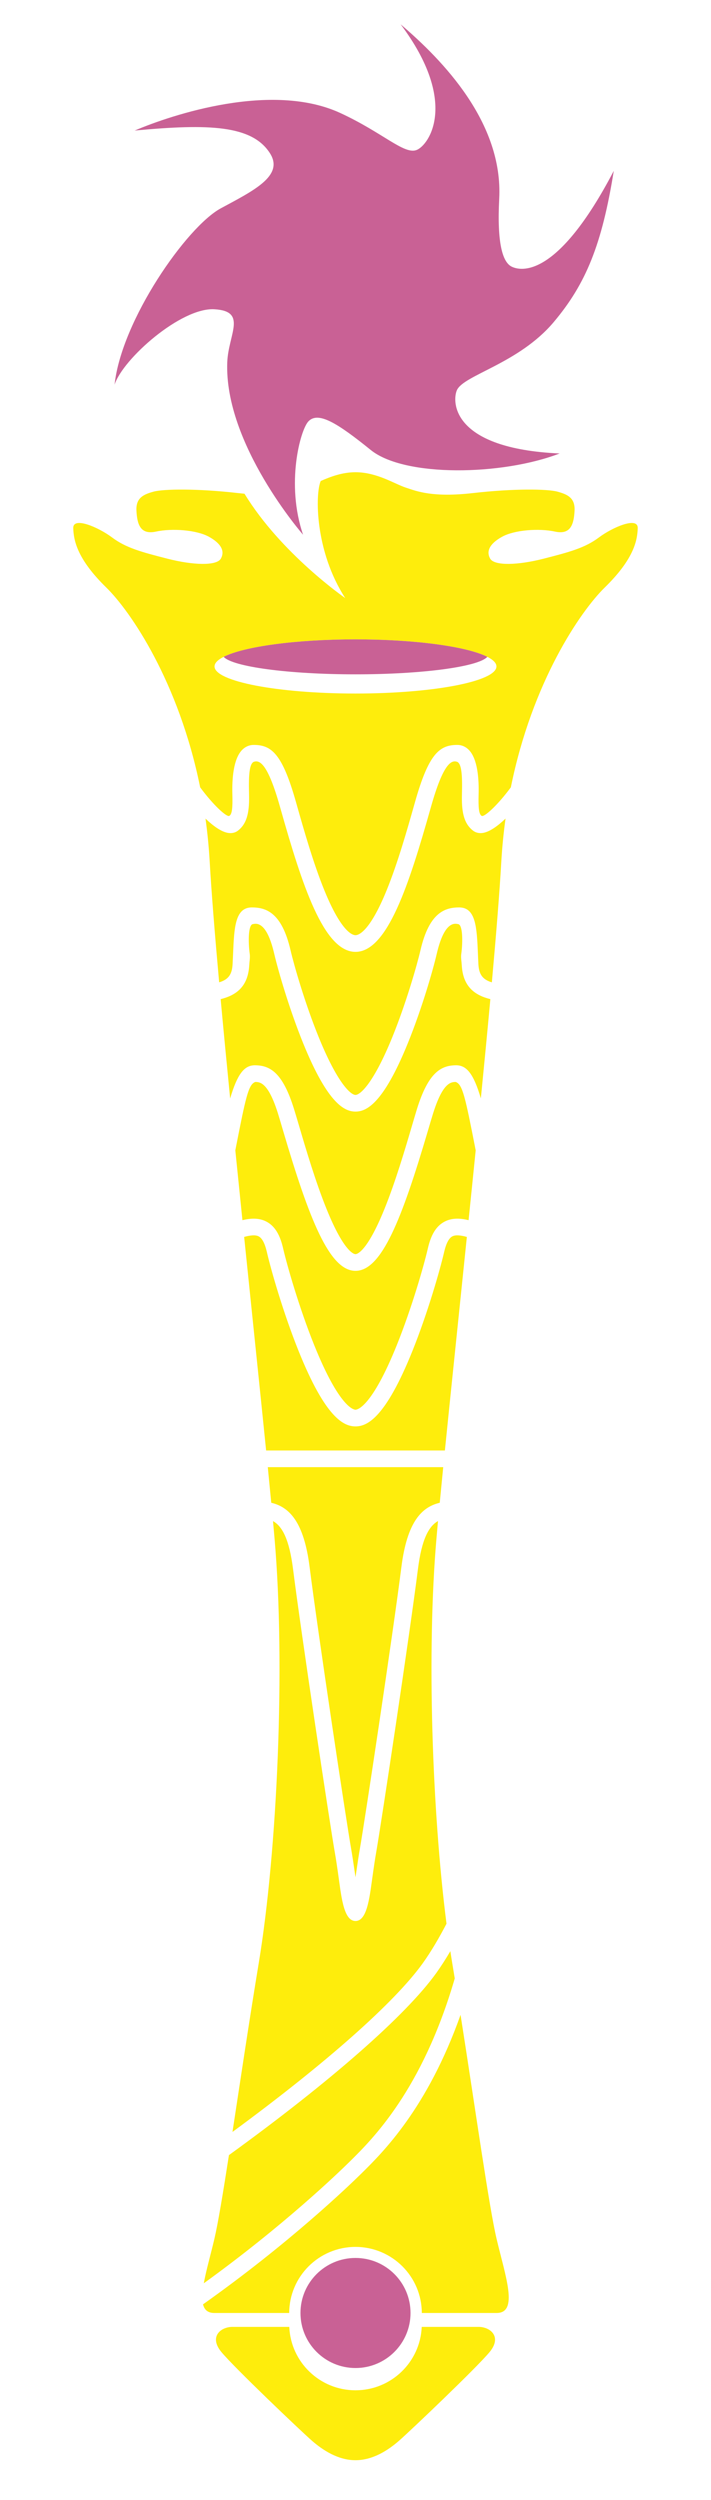 <?xml version="1.0" encoding="UTF-8"?>
<svg xmlns="http://www.w3.org/2000/svg" width="256" height="900" viewBox="-0.45 0 256 900">
	<g fill="#FEED0C">
		<path d="M82.417,395.46c-1.23-12.46-2.39-24.53-3.42-35.77c5.58-1.39,9.88-4.46,10.3-12.28
			c0.07-1.34,0.34-2.65,0.18-3.91c-0.62-4.56-0.55-10.78,1.18-10.83c2.23-0.58,5.31,0.69,7.63,10.68
			c1.45,6.19,5.42,19.89,10.44,32.26c8.94,22.01,15.03,24.56,18.82,24.56c3.8,0,9.88-2.55,18.82-24.56
			c5.029-12.37,9-26.07,10.439-32.26c2.33-9.99,5.4-11.26,7.63-10.68c1.74,0.05,1.801,6.27,1.19,10.83
			c-0.17,1.26,0.11,2.57,0.18,3.91c0.41,7.83,4.721,10.89,10.3,12.28c-1.029,11.24-2.189,23.29-3.42,35.74
			c-2.62-8.93-5.159-11.93-8.88-11.93c-5.54,0-10.06,2.68-14.12,15.73c-0.5,1.62-1.109,3.69-1.81,6.07
			c-2.37,8.06-5.95,20.23-9.97,30.11c-6.36,15.64-9.96,16.09-10.36,16.09c-0.39,0-4-0.45-10.35-16.09
			c-4.02-9.88-7.6-22.05-9.97-30.11c-0.7-2.38-1.31-4.45-1.82-6.07c-4.05-13.05-8.57-15.73-14.11-15.73
			C87.567,383.5,85.037,386.51,82.417,395.46z"/>
		<path d="M86.837,439.26c-0.86-8.37-1.72-16.79-2.56-25.14c3.8-19.43,4.72-23.74,7.21-24.62
			c1.82,0.01,4.74,0.4,8.2,11.52c0.49,1.59,1.09,3.63,1.78,5.98c9.42,31.98,16.71,50.5,26.08,50.5c9.38,0,16.67-18.52,26.09-50.5
			c0.69-2.35,1.29-4.39,1.79-5.98c3.45-11.12,6.37-11.51,8.19-11.52c2.489,0.88,3.41,5.19,7.21,24.62
			c-0.84,8.35-1.7,16.77-2.561,25.14c-3.27-0.79-6.08-0.79-8.58,0.49c-2.979,1.53-4.899,4.57-6.06,9.58
			c-1.46,6.35-5.78,21.39-11.11,34.68c-9.16,22.83-14.399,23.49-14.97,23.49c-0.56,0-5.8-0.66-14.96-23.49
			c-5.33-13.29-9.65-28.33-11.12-34.68c-1.15-5.01-3.08-8.05-6.05-9.58C92.917,438.47,90.107,438.47,86.837,439.26z"/>
		<path d="M95.367,522.17c-2.18-21.61-5.03-48.8-7.91-76.88c2.26-0.62,4.06-0.8,5.21-0.21
			c1.26,0.65,2.25,2.53,2.96,5.59c1.5,6.54,5.93,21.97,11.39,35.57c9.8,24.43,16.41,27.26,20.53,27.26s10.73-2.83,20.54-27.26
			c5.46-13.601,9.88-29.03,11.39-35.57c0.71-3.06,1.7-4.94,2.95-5.59c1.15-0.59,2.96-0.41,5.22,0.21
			c-2.88,28.08-5.729,55.27-7.909,76.88H95.367z"/>
		<path d="M97.217,540.99c-0.38-3.931-0.8-8.221-1.25-12.82h63.17c-0.45,4.6-0.87,8.89-1.25,12.82
			c-6.439,1.52-11.74,6.77-13.81,23.13c-2.94,23.31-13.13,91.08-14.98,101.61c-0.46,2.619-0.81,5.1-1.13,7.279
			c-0.13,0.9-0.27,1.86-0.42,2.8c-0.14-0.939-0.28-1.899-0.41-2.8c-0.32-2.18-0.68-4.66-1.13-7.279
			c-1.85-10.53-12.04-78.301-14.98-101.61C108.957,547.76,103.657,542.51,97.217,540.99z"/>
		<path d="M83.257,767.49c2.8-18.33,6.06-40.25,9.46-60.82c6.67-40.34,9.67-107,5.67-153
			c-0.16-1.87-0.35-3.89-0.54-6.08c3.26,1.83,5.84,6.351,7.22,17.29c2.95,23.36,13.18,91.32,15.02,101.89
			c0.45,2.53,0.8,4.961,1.11,7.101c1.19,8.189,1.9,17.689,6.35,17.689s5.17-9.5,6.36-17.689c0.31-2.14,0.659-4.57,1.1-7.101
			c1.85-10.569,12.07-78.529,15.021-101.89c1.38-10.939,3.97-15.47,7.229-17.3c-0.19,2.189-0.38,4.22-0.54,6.09
			c-3.56,40.96-1.57,98.311,3.6,138.86c-2.56,4.91-5.439,9.899-8.539,14.22C141.637,720.91,116.707,742.92,83.257,767.49z"/>
		<path d="M163.287,712.23c0,0.01,0,0.01,0,0.01c-11.69,40.17-29.61,57.84-37.84,65.96
			c-4.21,4.149-23.87,23.09-52.52,43.78c0.83-4.62,2.47-10.271,3.81-15.98c1.3-5.53,3.11-16.43,5.24-30.15v-0.01
			c36.39-26.359,63.72-50.29,74.68-65.59c1.76-2.47,3.449-5.12,5.05-7.84c0.22,1.45,0.439,2.87,0.67,4.26
			C162.677,708.52,162.987,710.36,163.287,712.23z"/>
		<path d="M178.356,832.67h-26.93c-0.04-13.15-10.72-23.79-23.88-23.79c-13.15,0-23.83,10.64-23.87,23.79h-26.94
			c-2.36,0-3.6-1.14-4.09-3.11c31.06-21.989,52.56-42.71,57.01-47.09c7.75-7.64,23.76-23.43,35.72-57.13
			c5.47,34.79,10.28,69.22,12.979,80.66C181.547,819.5,186.337,832.67,178.356,832.67z"/>
		<path d="M75.057,310.25c-0.31-5.37-0.82-10.56-1.52-15.56c2.88,2.77,5.74,4.75,8.07,5.15
			c1.74,0.29,2.92-0.27,3.6-0.8c3.55-2.72,4.17-7.28,4.01-13.29c-0.2-7.34,0.24-10.67,1.61-11.46c2.08-0.79,5.02,0.18,9.5,16.03
			l0.28,0.98c7.65,27.07,15.48,51.37,26.94,51.37s19.29-24.3,26.94-51.37l0.279-0.98c4.49-15.85,7.42-16.82,9.49-16.03
			c1.38,0.79,1.82,4.12,1.62,11.46c-0.16,6.01,0.46,10.57,4.01,13.29c0.68,0.53,1.86,1.09,3.601,0.8c2.34-0.4,5.199-2.39,8.09-5.16
			c-0.7,5.01-1.221,10.2-1.53,15.57c-0.63,11.03-1.84,26.07-3.4,43.4c-3.319-1.02-4.649-2.81-4.85-6.56
			c-0.07-1.31-0.12-2.6-0.17-3.84c-0.4-9.27-0.71-16.58-6.74-16.58c-5.12,0-10.78,1.82-13.92,15.32c-1.35,5.77-5.29,19.4-10.15,31.36
			c-6.68,16.43-11.479,20.82-13.27,20.82c-1.78,0-6.58-4.39-13.26-20.82c-4.86-11.96-8.81-25.59-10.15-31.36
			c-3.15-13.5-8.8-15.32-13.92-15.32c-6.03,0-6.35,7.31-6.74,16.58c-0.05,1.24-0.11,2.53-0.18,3.84c-0.2,3.75-1.52,5.54-4.84,6.55
			C76.897,336.32,75.687,321.28,75.057,310.25z"/>
		<path d="M215.167,193.5c-5,3.75-10.62,5.25-19.87,7.62c-9.25,2.38-17.75,2.63-19.25,0
			c-1.5-2.62-0.25-5.37,4.25-7.87s13.37-3.13,19.13-1.87c5.74,1.24,6.74-2.88,7-7.5c0.24-4.63-2.5-5.88-6.13-6.88
			s-15.75-1.17-30.42,0.5c-14.66,1.67-20.33-0.67-24.33-2s-10.32-5.5-17.99-5.5h-0.01c-4.78,0-9.03,1.62-12.52,3.16
			c-2.02,4.6-2.16,25.26,8.83,42.15c0,0-23.09-15.95-36.27-37.57c-0.76-0.07-1.55-0.15-2.37-0.24c-14.66-1.67-26.79-1.5-30.41-0.5
			c-3.63,1-6.38,2.25-6.13,6.88c0.25,4.62,1.25,8.74,7,7.5c5.75-1.26,14.63-0.63,19.13,1.87s5.75,5.25,4.25,7.87
			c-1.5,2.63-10,2.38-19.25,0c-9.25-2.37-14.88-3.87-19.88-7.62s-14.12-7.62-14-3.38c0.13,4.26,1.25,11,11.88,21.38
			c8.71,8.51,26.15,33.98,33.81,71.94c4.85,6.57,9.5,10.7,10.46,10.3c1.06-0.57,1.27-2.92,1.14-7.83
			c-0.15-5.47,0.34-12.68,3.51-15.94c1.15-1.18,2.59-1.8,4.15-1.8c6.38,0,10.29,3.07,15.22,20.51l0.28,0.99
			c2.52,8.89,5.96,21.06,10.01,30.97c6.08,14.87,10.08,16.03,11.16,16.03s5.08-1.16,11.16-16.03c4.05-9.91,7.49-22.08,10.01-30.97
			l0.28-0.99c4.93-17.44,8.84-20.51,15.22-20.51c1.561,0,3,0.62,4.15,1.8c3.17,3.26,3.66,10.47,3.51,15.94
			c-0.13,4.91,0.08,7.26,1.14,7.83c0.96,0.4,5.62-3.74,10.471-10.31c7.659-37.96,25.1-63.42,33.81-71.93
			c10.63-10.38,11.75-17.12,11.87-21.38C229.297,185.88,220.167,189.75,215.167,193.5z M127.547,249.67
			c-28.02,0-50.75-4.37-50.75-9.75c0-5.39,22.73-9.75,50.75-9.75c28.03,0,50.75,4.36,50.75,9.75
			C178.297,245.3,155.577,249.67,127.547,249.67z"/>
		<path d="M175.887,846.67c-4.5,5.5-28.83,28.66-32.67,32c-3.83,3.33-9.34,7-15.67,7s-11.83-3.67-15.67-7
			c-3.83-3.34-28.16-26.5-32.66-32s-0.17-9,4.04-9h20.45c0.54,12.7,11.01,22.83,23.84,22.83c12.84,0,23.31-10.13,23.85-22.83h20.45
			C176.057,837.67,180.387,841.17,175.887,846.67z"/>
		<circle fill="#C96195" cx="127.55" cy="832.67" r="19.813"/>
		<path fill="#C96195" d="M175.017,236.46c-3.2,3.56-23.229,6.3-47.47,6.3c-24.23,0-44.26-2.74-47.47-6.3
			c7.26-3.68,25.78-6.29,47.47-6.29C149.247,230.17,167.767,232.78,175.017,236.46z"/>
	</g>
	<path fill="#C96195" d="M108.672,192.5c0,0-28.5-32.625-27.292-62.167c0.411-10.042,7.333-18.333-4.667-19
		S43.797,129.167,40.797,138.5c2.5-23.25,26-56.875,38.25-63.5c11.652-6.302,22.833-11.667,17.75-19.75
		c-6.424-10.215-22-10.75-48.75-8.25c13.5-5.75,49.417-17.666,74-6.333c15.308,7.057,23,15.083,27.5,13.333s15.25-17.25-5.75-45.25
		c15.25,13,36.917,35.417,35.5,62.75c-0.829,15.986,1.182,22.886,4.5,24.5c3.084,1.5,16.25,4.75,36.75-34.5
		c-4.25,26.5-10,40.667-21.666,54.5c-12.572,14.908-32.459,19-34.834,24.5c-1.73,4.008-2,21,37,22.75c-20.75,8-55.833,8.583-68-1.25
		c-11.981-9.683-19-14.083-22.5-10.25C107.664,154.908,102.422,174.167,108.672,192.5z"/>
</svg>